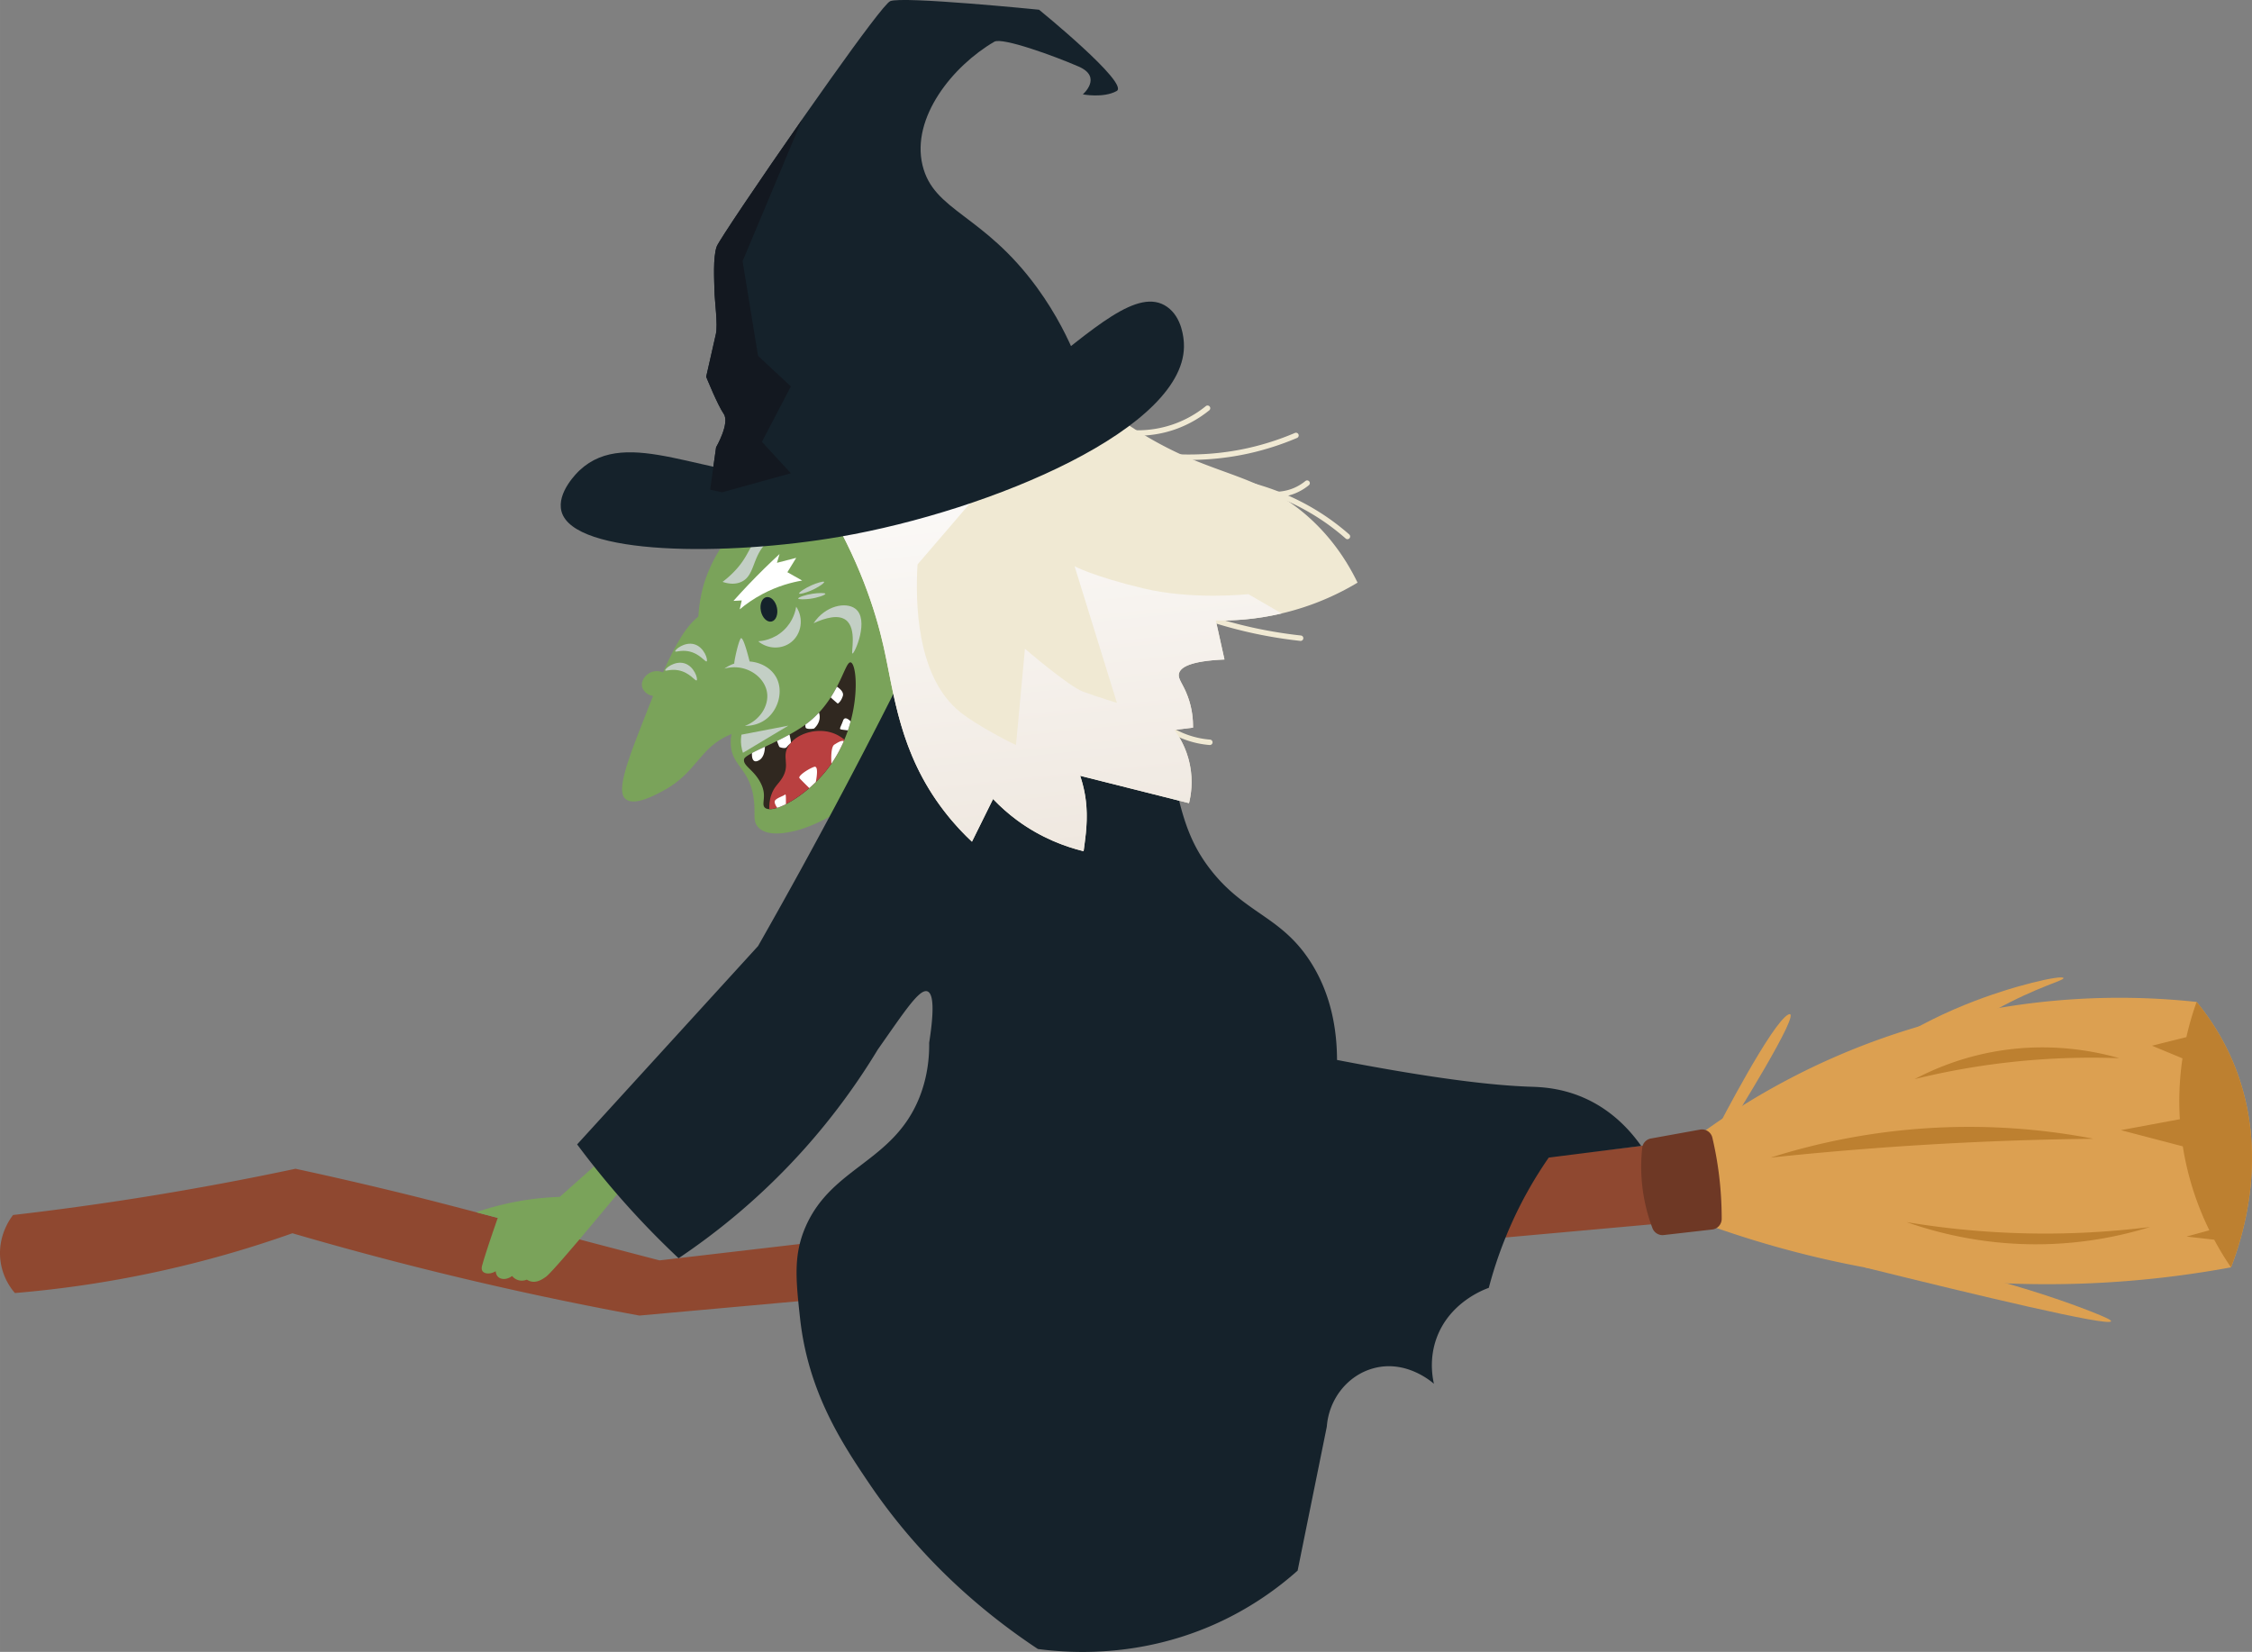 <svg xmlns="http://www.w3.org/2000/svg" id="Layer_2" width="348.06mm" height="964.989" data-name="Layer 2" viewBox="0 0 986.63 723.75"><rect x="0" y="0" width="986.63" height="723.75" fill="#808080" stroke="none"/><defs><clipPath id="clippath-1"><path d="M324.61 317.92h20.77v11.9h-20.77z" class="cls-6"/></clipPath><clipPath id="clippath-2"><path d="M332.16 265.8h18.68v17.9h-18.68z" class="cls-6"/></clipPath><clipPath id="clippath-3"><path d="M316.58 229.3h36.83v26.43h-36.83z" class="cls-6"/></clipPath><clipPath id="clippath-4"><path d="M317.34 279.61h24.22v38.44h-24.22z" class="cls-6"/></clipPath><clipPath id="clippath-5"><path d="M356.46 265.23h20.96v21.12h-20.96z" class="cls-6"/></clipPath><clipPath id="clippath-6"><path d="M349.69 259.82h11.92v2.76h-11.92z" class="cls-6"/></clipPath><clipPath id="clippath-7"><path d="M350.08 254.83h10.99v5.33h-10.99z" class="cls-6"/></clipPath><clipPath id="clippath-8"><path d="M295.81 282.04h13.94v7.77h-13.94z" class="cls-6"/></clipPath><clipPath id="clippath-9"><path d="M291.41 290.36h13.94v7.77h-13.94z" class="cls-6"/></clipPath><clipPath id="clippath-10"><path d="M360.85 207.35h200.69v165.6H360.85z" class="cls-6"/></clipPath><clipPath id="clippath-11"><path d="M516.54 295.03c-.67 2.46 1.74 4.41 3.84 10.17 1.97 5.31 2.33 10.15 2.3 13.62-2.73.33-5.44.66-8.18.99 2 2.68 5.29 7.88 6.79 15.24 1.5 7.47.43 13.6-.38 16.85-15.9-3.99-31.8-8-47.69-12 .93 2.76 2.29 7.41 2.73 13.33.64 8.46-.82 16.21-1.21 19.73-7.81-1.93-18.47-5.72-29.09-13.54a82 82 0 0 1-10.58-9.34c-3.08 6.23-6.17 12.47-9.25 18.7-3.08-2.88-7.6-7.43-12.31-13.59-19.51-25.42-21.73-51.18-26.4-71.86-3.64-16.19-10.79-38.21-26.28-63.74 25.12-4.07 50.27-8.15 75.42-12.23-11.42 13.32-22.85 26.64-34.27 39.95-.96 16.37-.58 49.15 18.66 64.66 7.56 6.11 24.33 14.59 24.47 14.39.07-.13.04-.27.04-.27l3.89-41.85s19.32 16.59 25.49 18.81c6.17 2.25 14.81 4.91 14.81 4.91L470.8 248.1s8.05 4.4 29.97 9.66c21.9 5.25 46.13 2.55 46.13 2.55l14.62 8.47c-11.4 2.7-21.41 3.21-28.88 3.08 1.28 5.69 2.53 11.4 3.8 17.11-14.99.63-19.21 3.41-19.92 6.07" class="cls-6"/></clipPath><clipPath id="clippath-12"><path d="M309.39 52.36h42.01v163.33h-42.01z" class="cls-6"/></clipPath><linearGradient id="linear-gradient" x1="-2293.97" x2="-2292.97" y1="928.53" y2="928.53" gradientTransform="matrix(0 440.26 440.26 0 -408338.33 1010112.42)" gradientUnits="userSpaceOnUse"><stop offset="0" stop-color="#fff"/><stop offset="1" stop-color="#decfbe"/></linearGradient><style>.cls-10,.cls-11,.cls-12,.cls-15,.cls-6,.cls-7,.cls-9{stroke-width:0}.cls-6{fill:none}.cls-7{fill:#7aa35a}.cls-9{fill:#fff}.cls-10{fill:#c3cfc5}.cls-11{fill:#15222b}.cls-12{fill:#f0e9d3}.cls-15{fill:#dca051}</style></defs><g id="Layer_1-2" data-name="Layer 1"><path d="M129.46 512.07c9.62 2.08 24.29 5.33 42.15 9.65 19.38 4.69 31.11 7.87 69.41 17.94 11.1 2.92 27.61 7.26 47.91 12.55 149.51-17.44 299.03-34.87 448.54-52.31l8.01 34.54c-155.12 13.98-310.24 27.97-465.36 41.95a1520 1520 0 0 1-101.91-22.35c-17.18-4.39-33.88-8.97-50.11-13.71A483.4 483.4 0 0 1 6.53 566.52c-1.5-1.72-5.67-6.96-6.42-15.01-.97-10.4 4.48-17.72 5.61-19.17 18.49-2.14 37.65-4.75 57.41-7.91 23.14-3.71 45.27-7.88 66.33-12.36" style="stroke-width:0;fill:#8f4830"/><path d="M263.68 508.01c-6.15 5.46-12.3 10.92-18.44 16.38-7.15.25-15.5 1.13-24.64 3.28-4.32 1.02-8.33 2.2-11.99 3.45 3.15.83 6.3 1.66 9.46 2.49-3.52 10.06-6 17.7-6.86 20.93-.13.5-.37 1.57.16 2.35.83 1.23 3.31 1.56 5.8.08.04.55.22 1.7 1.1 2.51 1.37 1.26 3.95 1.21 6.09-.43.31.38 1.2 1.39 2.76 1.84a5.52 5.52 0 0 0 3.68-.24c.43.28 1.14.67 2.08.85 2.37.45 4.5-.81 6.28-2.08 3.91-2.78 36.8-42.95 36.8-42.95l-12.25-8.46ZM409.25 296.7c-6.21 42.09-46.08 63.86-61.02 67.35-3.11.73-11.93 2.79-16.03-1.6-2.75-2.94-.94-6.11-2.1-13.29-2.09-12.95-9.78-13.68-9.96-23.54-.16-8.66 5.71-11.52 3.51-17.89-1.79-5.19-7.51-5.34-10.63-9.59-10.63-14.53-6.7-34.26-5.21-40.13 6.31-24.81 32.15-49.27 56.85-46.5 31.63 3.55 49.72 50.43 44.59 85.2" class="cls-7"/><path d="M719.05 502.07c-13.49 1.69-27 3.4-40.52 5.11-3.16 4.54-6.32 9.55-9.36 15.01-3.85 6.91-7.01 13.68-9.62 20.14-3.16 7.79-5.51 15.18-7.29 21.92-2.3.81-17.29 6.46-22.92 22.14-3.09 8.6-1.92 16.27-1.12 19.9-.67-.59-12.14-10.83-26.67-6.74-11.14 3.11-19.33 13.35-20.26 25.53-4.25 21.02-8.53 42.04-12.78 63.06-8.53 7.6-20.95 16.84-37.55 24.04-32.2 13.96-61.66 12.23-76.24 10.31-23.54-15.58-51.28-38.93-74.17-72.89-11.71-17.34-26.53-39.83-30.04-72.08-1.83-16.82-2.99-27.69 2.47-40.14 11.47-26.17 38.52-28.17 49.85-56.62 3.87-9.76 4.32-18.64 4.25-23.89 1.47-9.38 2.71-21.21-.76-22.51-3.49-1.31-10.02 8.81-21.78 25.53a292.3 292.3 0 0 1-31.54 42.8c-19.51 21.95-39.41 37.65-55.7 48.58a376 376 0 0 1-26.52-27.57 377 377 0 0 1-17.93-22.3c26.42-28.96 52.84-57.92 79.26-86.89 12.61-22.16 25.24-45.12 37.8-68.89a2494 2494 0 0 0 31.9-62.44c26.79-20.45 53.58-40.9 80.35-61.32 15.25 44.63 24.01 80.2 29.28 105.12 4.42 20.8 6.51 34.75 14.68 47.97h.02v.02c1.61 2.61 3.47 5.18 5.6 7.77 6.51 7.86 13.09 12.49 19.52 16.96 7.93 5.46 15.63 10.64 22.52 21.14 9.97 15.2 11.95 31.73 11.99 43.56 43.25 8.36 68.64 11.19 84.72 11.73 4.25.14 14.01.36 24.91 5.53 11.85 5.61 19.36 14.37 23.63 20.42" class="cls-11"/><path d="M325.49 329.83c-.3-.88-.59-1.99-.75-3.27-.23-1.88-.09-3.5.1-4.68 6.85-1.32 13.69-2.64 20.54-3.95-6.63 3.97-13.26 7.93-19.89 11.9" class="cls-10" style="clip-path:url(#clippath-1)"/><path d="M291.98 295.45c-2.19-1.6-5-1.86-7.24-.69-1.95 1.02-3.96 3.37-3.47 5.94.51 2.69 3.62 4.84 7.2 4.26z" class="cls-7"/><path d="M330.51 275.85c-7.43-8.04-13.15-9.01-16.43-8.86-13.48.59-21.61 21.45-34.78 55.27-7.48 19.19-8 25.52-5.19 27.86 3.86 3.21 13.11-1.84 16.8-3.86 14.4-7.87 15.47-18.58 28.58-24.24 4.83-2.09 9.27-2.64 12.18-2.78 2.04-2.9 5.89-9.21 6.58-18.05 1.04-13.35-5.86-22.89-7.74-25.33" class="cls-7"/><path d="M372.67 316.05a74 74 0 0 1-1.19 3.96c-.46 1.35-.97 2.7-1.54 4.06-.09.22-.18.42-.27.64a55.7 55.7 0 0 1-5.43 9.86c-.73 1.06-1.5 2.1-2.33 3.14-1.4 1.75-2.92 3.41-4.5 4.95-.93.92-1.89 1.8-2.85 2.64-3.48 3-7.07 5.42-10.24 7.04-1.36.69-2.65 1.23-3.82 1.61-1.32.41-2.5.62-3.45.57-.78-.03-1.43-.22-1.88-.6-.64-.53-.74-1.29-.68-2.26.03-.57.11-1.2.16-1.93.11-1.56.05-3.5-1-5.85-2.94-6.58-8.28-8.19-7.66-11.26.14-.7 1.44-1.58 3.45-2.66 1.53-.82 3.49-1.74 5.67-2.76 1.66-.79 3.44-1.63 5.29-2.53 1.8-.88 3.65-1.83 5.48-2.84 2.19-1.2 4.34-2.49 6.31-3.87.23-.16.45-.32.67-.48a41 41 0 0 0 5.92-5.25c2.04-2.18 3.73-4.45 5.15-6.66 1.05-1.61 1.93-3.18 2.73-4.68 3.26-6.22 4.61-11.05 6.06-10.66 2.16.57 3.59 12.32-.05 25.84" style="stroke-width:0;fill:#302820"/><path d="M369.94 324.06c-1.95 4.68-4.57 9.33-8.03 13.63-8.01 9.95-19.65 17.03-24.86 16.81-.07-1.52.01-3.78.88-6.28 1.28-3.69 3.17-4.71 4.83-7.46 3.52-5.8-.34-8.95 2.56-13.76 3.27-5.42 11.6-7.98 18.32-6.21 2.88.76 4.99 2.19 6.3 3.26" style="stroke-width:0;fill:#b94040"/><path d="M333.35 267.72c.62 2.95 2.71 5.01 4.65 4.6s3.01-3.14 2.39-6.09c-.63-2.95-2.71-5.01-4.65-4.6s-3.01 3.14-2.38 6.09" class="cls-11"/><path d="M324.09 266.96c2.6-2.18 5.97-4.6 10.13-6.79 6.6-3.47 12.73-5.05 17.21-5.82-2.16-1.22-4.31-2.43-6.47-3.65 1.29-2.1 2.58-4.19 3.87-6.29-2.81.73-5.63 1.45-8.44 2.18.38-1.28.75-2.56 1.13-3.84-4.44 4.09-8.97 8.53-13.54 13.32-2.31 2.42-4.52 4.82-6.64 7.2 1.21-.07 2.42-.13 3.63-.2-.3 1.3-.59 2.6-.89 3.9" class="cls-9"/><path d="M348.82 265.8c-.24 1.51-1.19 6.3-5.42 10.3-4.52 4.27-9.78 4.78-11.24 4.87 4.25 3.51 10.29 3.62 14.38.45 4.59-3.55 5.74-10.45 2.28-15.62" class="cls-10" style="clip-path:url(#clippath-2)"/><path d="M316.58 254.94c1.97.67 4.95 1.31 7.84.15 6.57-2.63 4.86-11.44 11.92-17.75 7.05-6.3 17.19-5.06 17.06-6.59-.08-.96-4.08-1.54-7.17-1.44-6.62.22-11.3 3.66-12 4.18-6.28 4.74-5.39 9.76-13.11 17.48a44 44 0 0 1-4.55 3.96" class="cls-10" style="clip-path:url(#clippath-3)"/><path d="M339.96 296.58c-2.22-3.9-6.64-6.4-11.54-6.76-.94-3.74-3.03-11.51-3.95-10.03-1.21 1.93-3.07 11.02-2.74 10.91h.04a17.3 17.3 0 0 0-4.42 2.26c9.14-2.58 17.72 3.38 18.72 10.6.79 5.67-3.11 11.99-9.73 14.48 1.59 0 5.91-.19 9.65-3.24 5.21-4.25 7.3-12.38 3.98-18.23" class="cls-10" style="clip-path:url(#clippath-4)"/><path d="M332.61 333.05c-.26.16-1.3.77-2.1.38s-1.18-1.67-1.06-3.5c1.53-.82 3.49-1.74 5.68-2.76-.06 1.97-.53 4.71-2.51 5.88m13.28-11.24c-1.82 1.01-3.68 1.95-5.48 2.84.41 1.17.92 2.52 1.1 2.64.34.22 2.5.85 3.11.08.61-.78 1.52-1.56 1.82-1.9.23-.24-.27-2.43-.56-3.66m13.2-8.26c-.05-.5-.15-.94-.3-1.34a40.6 40.6 0 0 1-5.92 5.25c-.06.82.02 1.44.35 1.61 1.15.59 3.43.13 3.43.13.27-.23 2.75-2.41 2.44-5.65m7.58-12.68c-.8 1.5-1.68 3.08-2.73 4.68 1.22 1.16 3.08 2.72 3.08 2.72s1.37-.67 2.22-3.3c.56-1.69-1.24-3.24-2.57-4.1m-22.72 47.25c-.65.62-3.66 1.47-4.41 2.65-.5.78.36 2.27.97 3.16 1.16-.38 2.45-.92 3.82-1.61-.04-1.87.1-4.66-.38-4.21m12.73-12.12c-2.5.84-7.25 3.99-6.41 4.95.56.65 2.87 2.94 4.29 4.34q1.455-1.26 2.85-2.64c.42-2.15 1.24-7.32-.74-6.65m8.88-9.76c-1.49.93-1.45 5.67-1.3 8.33 2.2-3.19 3.99-6.51 5.43-9.86-.97-.42-2.61.58-4.12 1.53m3.81-10.54c-1.06 2.96-1.86 3.68-.89 3.91.52.12 1.88.28 3.01.41.44-1.33.84-2.64 1.19-3.96-1.12-1.1-2.67-2.15-3.31-.36" class="cls-9"/><path d="M373.48 286.34c-.78-.09 2.1-10.91-2.88-14.68-3.3-2.5-8.88-1.02-14.15 1.39 5.17-7.76 14.06-9.41 18.18-6.43 6.47 4.69-.23 19.83-1.15 19.72" class="cls-10" style="clip-path:url(#clippath-5)"/><path d="M349.69 262.24c-.09-.51 3.24-1.65 6.34-2.11 2.3-.35 5.48-.47 5.57.02.1.53-3.38 1.77-6.75 2.21-2.13.28-5.08.35-5.16-.12" class="cls-10" style="clip-path:url(#clippath-6)"/><path d="M350.1 260.05c-.22-.47 2.7-2.43 5.58-3.68 2.13-.93 5.17-1.87 5.38-1.42.23.49-2.8 2.58-5.95 3.88-1.98.82-4.82 1.66-5.02 1.22" class="cls-10" style="clip-path:url(#clippath-7)"/><path d="M295.81 285.37c-.23-.69 4.13-4.32 8.39-3.09 4.38 1.27 6.07 6.94 5.41 7.48-.6.49-3.01-3.49-8.04-4.42-3.34-.62-5.6.51-5.75.03" class="cls-10" style="clip-path:url(#clippath-8)"/><path d="M291.42 293.7c-.23-.69 4.13-4.32 8.39-3.09 4.38 1.27 6.07 6.94 5.41 7.48-.6.49-3.01-3.49-8.04-4.42-3.34-.62-5.6.51-5.75.03" class="cls-10" style="clip-path:url(#clippath-9)"/><path d="M520.83 201.52c-14.54 0-29.38-2.51-43.89-7.49-.62-.21-.95-.89-.74-1.51s.89-.95 1.51-.74c22.92 7.86 46.67 9.46 68.66 4.62 7.12-1.57 14.17-3.82 20.95-6.71.6-.26 1.3.03 1.56.63s-.03 1.3-.63 1.56c-6.92 2.94-14.11 5.24-21.37 6.84-8.48 1.86-17.21 2.79-26.05 2.79m-22.54-10.6c-4.24 0-7.98-.52-10.97-1.15-.64-.14-1.05-.77-.92-1.41.14-.64.77-1.04 1.41-.92 6.21 1.32 15.83 2.11 26.34-1.58 5.11-1.8 9.88-4.46 14.15-7.92.51-.42 1.26-.33 1.67.18s.33 1.26-.18 1.67c-4.49 3.62-9.49 6.42-14.85 8.31-5.96 2.1-11.65 2.82-16.65 2.82m71.56 89.89h-.13c-6.71-.73-13.45-1.81-20.01-3.21a198.6 198.6 0 0 1-31.44-9.5 1.188 1.188 0 0 1 .87-2.21c10.07 3.98 20.52 7.14 31.06 9.38 6.49 1.38 13.14 2.45 19.77 3.17a1.19 1.19 0 0 1-.13 2.37m20.5-44.56c-.28 0-.56-.1-.78-.3-2.24-1.97-4.61-3.87-7.02-5.64-10.21-7.47-21.85-13-34.58-16.44-.63-.17-1.01-.82-.84-1.45.17-.64.83-1.01 1.46-.84 13.02 3.51 24.91 9.17 35.36 16.82 2.47 1.81 4.89 3.75 7.18 5.77.49.43.54 1.18.11 1.67-.24.27-.56.4-.89.4m-60.27 90.19h-.1a40.8 40.8 0 0 1-15.02-4.18 40.6 40.6 0 0 1-8.82-5.99c-.49-.44-.53-1.19-.1-1.68.44-.49 1.19-.53 1.68-.1 2.52 2.24 5.31 4.14 8.3 5.64 4.41 2.21 9.16 3.54 14.14 3.94.65.05 1.14.63 1.09 1.28-.05.62-.57 1.09-1.18 1.09" class="cls-12"/><path d="M558.47 217.83c-5.77 0-10.71-1.88-13.1-2.98-.6-.27-.86-.98-.58-1.57.27-.6.98-.86 1.57-.58 3.33 1.53 12 4.71 20.48 1.12 1.8-.76 3.51-1.8 5.08-3.07.51-.41 1.26-.34 1.67.17s.34 1.26-.17 1.67a23.3 23.3 0 0 1-5.65 3.42c-3.17 1.35-6.35 1.84-9.31 1.84" class="cls-12"/><path d="M594.78 255.26a115.3 115.3 0 0 1-24.05 10.94c-3.15 1.01-6.22 1.87-9.18 2.55-11.4 2.7-21.41 3.21-28.88 3.08 1.28 5.69 2.53 11.4 3.8 17.11-14.99.63-19.2 3.4-19.92 6.07-.67 2.46 1.74 4.41 3.84 10.17 1.97 5.31 2.34 10.15 2.3 13.62-2.73.33-5.44.66-8.18.99 2 2.68 5.29 7.88 6.79 15.24 1.5 7.47.43 13.6-.38 16.85-15.9-3.99-31.8-8-47.69-12 .93 2.76 2.29 7.41 2.73 13.33.64 8.47-.82 16.21-1.21 19.73-7.81-1.93-18.47-5.72-29.09-13.54-4.2-3.09-7.68-6.31-10.58-9.34-3.08 6.23-6.17 12.47-9.25 18.7-3.08-2.88-7.6-7.43-12.31-13.58-19.51-25.42-21.73-51.18-26.4-71.86-3.64-16.19-10.79-38.21-26.28-63.73-2.07-3.43-4.32-6.95-6.72-10.52 7.3-2.64 14.68-5.43 22.11-8.38 31.62-12.48 60.66-26.25 87.2-40.53 21.56 22.22 41.89 33.71 56.59 40.11 20.01 8.71 36.95 11.16 54.37 27.27 10.59 9.78 16.81 20.4 20.37 27.73" class="cls-12"/><g style="clip-path:url(#clippath-10)"><g style="clip-path:url(#clippath-11)"><path d="M352.39 196.86h217.62v186.58H352.39z" style="fill:url(#linear-gradient);stroke-width:0" transform="rotate(-6.29 461.06 290.026)"/></g></g><path d="M246 224.1c5.27 19.42 72.61 19.59 121.88 11.08 66.39-11.47 153.02-47.93 150.79-84.94-.11-1.8-.67-11.07-7.31-15.77-25.44-18.02-78.29 74.58-160.71 74.98-41.75.21-75.67-23-96.69-3.42-.86.8-10.22 9.74-7.96 18.07" class="cls-11"/><path d="M489.22 39.89c-5.87 3.21-14.82 1.45-14.82 1.45s8.79-7.55-1.83-12.18c-10.64-4.63-33.46-12.92-36.95-10.88-18.22 10.62-36.43 33.18-31.47 54.06 4.85 20.35 26.5 21.23 50.16 53.63 8.74 11.99 13.94 23.11 16.86 30.14-8.22 11.09-30.33 37.88-69.73 52.72-36.62 13.8-68.99 10.09-85.07 6.86-2.02-.4-3.78-.78-5.25-1.14.55-3.85 1.09-7.67 1.61-11.5.33-2.35.67-4.73 1-7.08 0 0 6.13-10.57 3.35-14.63-2.78-4.04-7.7-16.27-7.7-16.27s3.35-14.63 4.25-18.72c.93-4.06-.55-14.65-.62-18.93-.07-4.3-.74-14.7 1-19.45.88-2.4 19-29.31 37.38-55.62.02-.02.02-.05.02-.05v-.02c4.23-6.06 8.48-12.07 12.52-17.74C376.99 16.18 388.01 1.36 390.01.51c5.23-2.28 65.22 3.75 65.22 3.75s39.85 32.42 33.99 35.62" class="cls-11"/><g style="clip-path:url(#clippath-12)"><path d="M346.49 169.31c-4.23 8.09-8.46 16.18-12.68 24.27 4.23 4.59 8.46 9.18 12.68 13.77l-30.12 8.34c-2.02-.4-3.78-.78-5.25-1.14.55-3.85 1.09-7.67 1.61-11.49.33-2.35.66-4.73 1-7.08 0 0 6.13-10.57 3.35-14.63-2.78-4.04-7.69-16.27-7.69-16.27s3.35-14.63 4.25-18.72c.93-4.06-.55-14.65-.62-18.93-.07-4.3-.74-14.7 1-19.45.88-2.4 19-29.31 37.38-55.62-8.69 20.69-17.38 41.38-26.06 62.07 2.26 13.83 4.52 27.65 6.77 41.48 4.79 4.47 9.58 8.93 14.38 13.4" style="stroke-width:0;fill:#131820"/></g><path d="M977.44 555.27c-34.19 6.3-82.8 11.16-139.92 3.35a441 441 0 0 1-94.16-23.73c-1.2-11.39-2.39-22.78-3.59-34.16 19.85-15.08 50.46-34.63 91.59-48.11 55.1-18.06 103.05-16.65 131.01-13.64 5.65 6.89 11.54 15.74 16.13 26.73 16.39 39.42 3.71 77.23-1.05 89.56" class="cls-15"/><path d="M723.32 498.8c-2.02.37-3.6 2-3.82 4.05-.55 4.95-.75 11.22.2 18.35.89 6.71 2.56 12.4 4.26 16.89.77 2.02 2.79 3.27 4.93 3.03l21.24-2.43a4.69 4.69 0 0 0 4.17-4.64c0-6.11-.34-12.95-1.31-20.36-.72-5.51-1.69-10.6-2.78-15.24a4.684 4.684 0 0 0-5.41-3.53l-21.47 3.89Z" style="stroke-width:0;fill:#6e3825"/><path d="M978.5 465.71c-4.59-10.99-10.48-19.84-16.13-26.73-1.45 4.02-3.09 9.23-4.48 15.42-5.02 1.25-10.05 2.5-15.07 3.76l13.35 5.54c-1.17 7.86-1.75 16.84-1.15 26.67l-25.83 4.79 27.13 7.1c2.33 14.82 6.95 27.23 11.63 36.77l-10.02 2.75 12.14 1.37a132 132 0 0 0 7.36 12.13c4.76-12.33 17.45-50.14 1.06-89.56m-202.72 41.46a287.6 287.6 0 0 1 63.57-12.51c31.44-2.56 58.19.47 77.84 4.26-24.15.27-49.38 1.14-75.59 2.75-22.78 1.4-44.74 3.27-65.83 5.51m59.58 28.27c17.86 2.97 38.94 5.13 62.57 5.01 16.07-.09 30.83-1.22 44.05-2.88a169 169 0 0 1-41.8 7.38c-27.87 1.36-50.5-4.49-64.83-9.51m93.12-71.83a325 325 0 0 0-89.6 9.16c8.2-4.32 19.79-9.25 34.29-11.92 24.12-4.45 44.13-.43 55.32 2.75" style="stroke-width:0;fill:#bd8030"/><path d="M828.39 456.87c7.4-4.65 18.47-10.96 32.66-16.71 21.22-8.59 42.49-13.12 42.99-11.64.37 1.1-11.27 3.7-30.04 14.08-13 7.19-19.43 12.59-31.54 14.27-5.92.82-10.9.43-14.08 0m-13.69 90.48c26.59 4.96 66.54 13.68 100.81 27.03 7.88 3.07 9.51 4.07 9.39 4.51-.69 2.5-58.93-11.44-108.09-23.62zm-57.07-53.64s33.04-52.61 25.91-49.23-30.79 49.23-30.79 49.23z" class="cls-15"/></g></svg>
